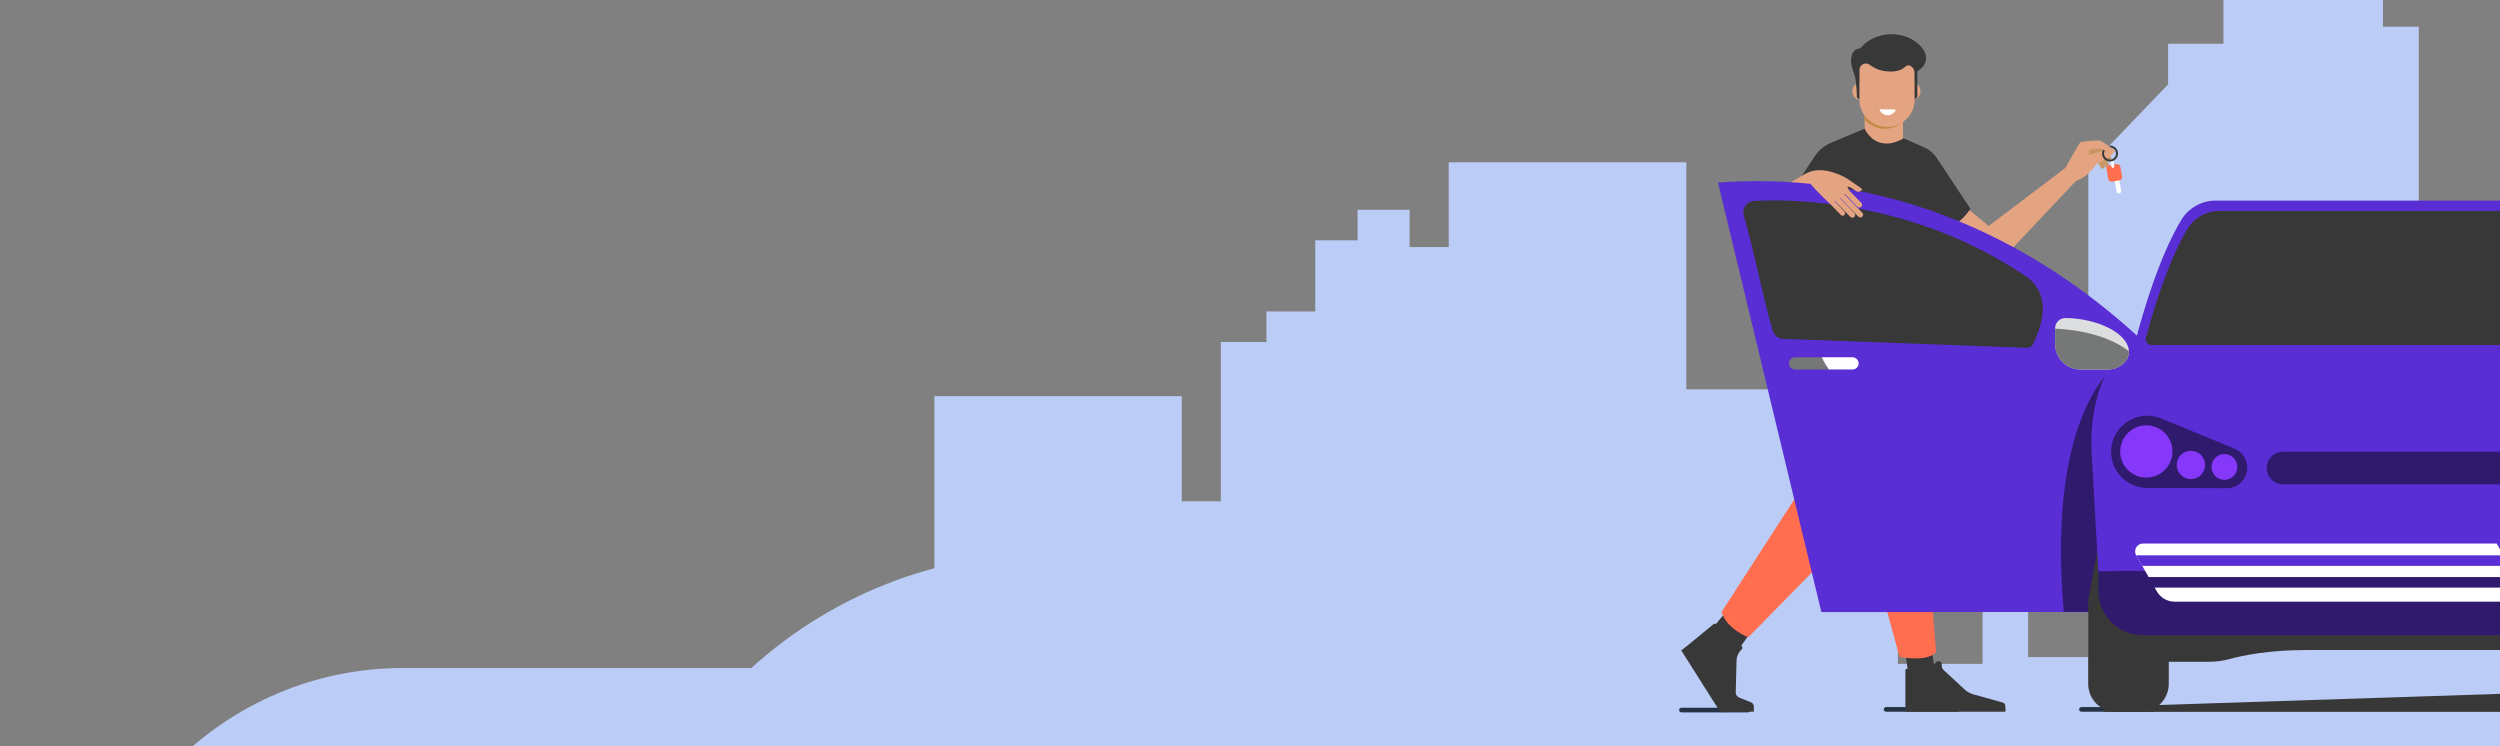 <svg width="804" height="240" viewBox="0 0 804 240" fill="none" xmlns="http://www.w3.org/2000/svg">
<rect x="0" y="0" width="804" height="240" fill="#808080" stroke="none"/>
<g clip-path="url(#clip0_1572_8081)">
<g clip-path="url(#clip1_1572_8081)">
<path d="M381.633 177.916H337.432C258.567 177.916 194.633 241.849 194.633 320.715V320.737C194.633 399.603 258.567 463.536 337.432 463.536H381.633C460.498 463.536 524.432 399.603 524.432 320.737V320.715C524.432 241.849 460.498 177.916 381.633 177.916Z" fill="#BBCDF6"/>
<path d="M292.668 214.828H129.698C72.434 214.828 26 261.262 26 318.526H379.895L292.646 214.828H292.668Z" fill="#BBCDF6"/>
<path d="M873.16 200.411V239.648H853.26V137.214H828.125V164.469H818.694V137.214L812.421 130.67H791.483V116.501H777.878V8.607H766.371V-11H715.063V14.067H697.261V27.153L671.608 53.845V211.309H652.249V118.69H637.583V213.498H610.373V109.958H593.631V125.21H542.324V52.198H465.904V79.453H453.336V67.473H436.595V77.287H422.99V100.166H407.286V109.981H392.62V161.198H380.053V127.421H300.497V203.006C302.708 204.811 304.197 207.586 304.197 211.309V310.833H892V200.434H873.16V200.411Z" fill="#BBCDF6"/>
</g>
<path fill-rule="evenodd" clip-rule="evenodd" d="M824.199 110.835H689.103C687.77 110.835 686.795 109.581 687.131 108.293C688.925 101.503 694.29 82.647 701.518 70.705C703.854 66.84 708.073 64.504 712.6 64.504H833.886C835.191 64.504 836.16 65.717 835.872 66.984L826.177 109.259C825.964 110.184 825.14 110.835 824.192 110.835H824.199Z" fill="#592ED4"/>
<path d="M668.61 57.147L635.713 92.043L620.605 78.325L621.505 73.753L624.818 69.117L633.179 67.414L639.555 72.675L664.199 54.022L668.067 50.457L671.131 56.044" fill="#E4A482"/>
<path fill-rule="evenodd" clip-rule="evenodd" d="M599.884 44.372L599.674 41.383V34.883L612.007 37.77V44.767V48.966L599.884 44.372Z" fill="#E4A482"/>
<path fill-rule="evenodd" clip-rule="evenodd" d="M575.216 63.042L583.592 50.295C584.863 48.366 586.674 46.856 588.809 45.958L599.673 41.381C599.673 41.381 603.168 49.63 612.222 44.478L618.817 47.383C620.622 48.18 622.126 49.516 623.128 51.217L633.689 67.147C633.689 67.147 630.484 72.567 623.733 74.945C616.982 77.324 607.695 72.088 607.695 72.088L575.216 63.042Z" fill="#383838"/>
<path fill-rule="evenodd" clip-rule="evenodd" d="M599.619 34.289L599.673 38.578C599.673 38.578 605.429 44.581 612.03 39.171L610.513 35.098L599.619 34.289Z" fill="#C38943"/>
<path fill-rule="evenodd" clip-rule="evenodd" d="M606.868 40.827C601.963 40.827 597.982 36.867 597.982 31.985V20.154C597.982 15.271 601.957 16.26 606.868 16.26C611.772 16.26 615.753 15.271 615.753 20.154V31.985C615.753 36.867 611.778 40.827 606.868 40.827Z" fill="#E4A482"/>
<path fill-rule="evenodd" clip-rule="evenodd" d="M604.686 35.141L609.369 35.218C609.572 35.218 609.692 35.452 609.572 35.62C609.171 36.183 608.301 37.135 607.012 37.064C605.609 36.986 604.824 35.979 604.506 35.452C604.422 35.314 604.524 35.141 604.686 35.141Z" fill="white"/>
<path d="M598.227 32.068C599.417 31.923 600.238 30.629 600.062 29.177C599.885 27.726 598.777 26.666 597.587 26.811C596.397 26.955 595.576 28.249 595.752 29.701C595.929 31.152 597.037 32.212 598.227 32.068Z" fill="#E4A482"/>
<path d="M617.6 29.701C617.777 28.25 616.955 26.956 615.765 26.811C614.575 26.667 613.468 27.727 613.291 29.178C613.114 30.63 613.936 31.924 615.126 32.068C616.316 32.213 617.424 31.153 617.6 29.701Z" fill="#E4A482"/>
<path fill-rule="evenodd" clip-rule="evenodd" d="M597.179 31.331L597.982 32.074V22.657C597.982 22.142 598.114 21.627 598.438 21.225C598.768 20.818 599.223 20.542 599.739 20.452C600.764 20.285 601.514 20.98 601.592 21.057C603.546 22.447 605.327 22.783 606.226 22.878C607.144 22.98 610.471 23.436 612.492 21.662C612.702 21.477 613.211 20.985 613.865 21.021C614.278 21.045 614.644 21.273 614.956 21.584C615.484 22.112 615.735 22.86 615.735 23.609V31.247C615.735 31.247 615.741 31.948 615.747 31.972L616.599 31.295C616.599 31.295 616.617 31.241 616.617 31.211V23.124C616.617 22.938 616.785 22.789 616.941 22.687C617.618 22.25 619.411 21.015 619.441 18.667C619.465 16.906 618.361 15.648 617.63 14.839C614.842 11.754 609.884 10.305 605.339 11.323C601.454 12.197 599.445 14.186 598.402 15.396C598.312 15.498 598.192 15.57 598.054 15.582C597.628 15.624 597.041 15.75 596.519 16.157C595.938 16.607 595.488 17.367 595.338 18.871C595.068 21.602 596.441 23.1 596.801 25.898C597.053 27.857 597.161 29.672 597.179 31.313V31.331Z" fill="#383838"/>
<path d="M629.656 227.398H606.564C606.155 227.398 605.823 227.73 605.823 228.138V228.145C605.823 228.553 606.155 228.884 606.564 228.884H629.656C630.065 228.884 630.397 228.553 630.397 228.145V228.138C630.397 227.73 630.065 227.398 629.656 227.398Z" fill="#233343"/>
<path d="M562.123 227.613H540.74C540.331 227.613 540 227.944 540 228.353V228.359C540 228.768 540.331 229.099 540.74 229.099H562.123C562.532 229.099 562.863 228.768 562.863 228.359V228.353C562.863 227.944 562.532 227.613 562.123 227.613Z" fill="#233343"/>
<path fill-rule="evenodd" clip-rule="evenodd" d="M612.166 204.854L613.73 217.156L619.832 219.477L622.327 215.766L620.298 203.4L612.166 204.854Z" fill="#383838"/>
<path fill-rule="evenodd" clip-rule="evenodd" d="M604.692 188.595L610.89 211.247C610.89 211.247 619.717 213.103 622.666 209.717L619.876 175.898L604.692 188.602V188.595Z" fill="#FF6E4F"/>
<path fill-rule="evenodd" clip-rule="evenodd" d="M612.779 215.481V228.497H644.91V227.024C644.91 226.52 644.578 226.08 644.093 225.946L634.602 223.293C633.447 222.968 632.4 222.349 631.564 221.489L624.938 215.36C624.683 215.092 624.524 214.748 624.498 214.378L624.415 213.338C624.39 212.981 624.096 212.701 623.738 212.675L623.349 212.656C623.036 212.637 622.743 212.771 622.551 213.02C621.645 214.199 619.143 217.465 613.354 215.111C613.079 215.003 612.779 215.194 612.779 215.488V215.481Z" fill="#383838"/>
<path d="M644.936 227.889H612.779V228.89H644.936V227.889Z" fill="#383838"/>
<path fill-rule="evenodd" clip-rule="evenodd" d="M550.882 201.863L557.375 193.969L565.424 199.252L562.029 204.777L558.668 209.521L552.539 207.058L550.882 201.863Z" fill="#383838"/>
<path fill-rule="evenodd" clip-rule="evenodd" d="M547.891 209.716L542.172 208.135L540.663 209.131L553.259 229.038L564.083 228.849L564.056 227.853L559.26 225.814L551.056 215.538L547.891 209.716Z" fill="#383838"/>
<path fill-rule="evenodd" clip-rule="evenodd" d="M553.644 196.83L591.269 138.576L608.668 157.655L562.232 204.953C562.232 204.953 555.341 202.355 553.644 196.823V196.83Z" fill="#FF6E4F"/>
<path fill-rule="evenodd" clip-rule="evenodd" d="M541.573 208.529L551.185 200.642C551.447 200.467 551.804 200.621 551.845 200.931C551.899 201.375 552.646 203.596 554.539 205.494C555.812 206.766 557.489 207.594 559.294 207.654C559.564 207.661 559.793 207.654 559.961 207.607L560.204 207.896C560.44 208.186 560.406 208.603 560.136 208.852C559.113 209.767 558.513 211.066 558.479 212.439L558.21 222.648C558.19 223.395 558.641 224.075 559.335 224.351L563.06 225.825C563.639 226.054 564.023 226.606 564.043 227.225L564.063 227.851L553.879 228.019L541.579 208.522L541.573 208.529Z" fill="#383838"/>
<path d="M586.034 60.868L582.709 61.684L580.896 60.224L576.633 59.72L574.552 59.414L580.226 56.098L582.786 56.072L586.034 60.868Z" fill="#E4A482"/>
<path fill-rule="evenodd" clip-rule="evenodd" d="M552.502 58.731C563.588 104.768 574.675 150.812 585.756 196.849C644.719 196.817 671.431 196.823 677.833 196.849C677.852 196.849 677.852 196.849 677.859 196.849C686.016 196.753 688.652 157.208 689.003 109.564C672.223 93.908 637.43 66.365 587.492 59.72C574.733 58.023 562.95 57.947 552.495 58.725L552.502 58.731Z" fill="#592ED4"/>
<path fill-rule="evenodd" clip-rule="evenodd" d="M560.805 69.328C564.398 81.661 566.505 94.001 570.098 106.334C570.545 107.865 571.917 108.936 573.513 108.994C599.159 109.944 626.298 110.894 651.944 111.838C652.717 111.863 653.431 111.443 653.77 110.754C655.761 106.717 658.85 99.224 655.442 93.108C654.6 91.597 652.966 89.868 652.519 89.556C639.026 80.245 617.765 69.2 587.421 65.508C579.034 64.487 571.234 64.296 564.194 64.596C561.794 64.698 560.135 67.025 560.805 69.321V69.328Z" fill="#383838"/>
<path fill-rule="evenodd" clip-rule="evenodd" d="M577.298 114.902C576.213 114.902 575.332 115.782 575.332 116.867C575.332 117.951 576.213 118.831 577.298 118.831H588.155C587.3 117.523 586.432 116.293 585.902 114.909H577.298V114.902Z" fill="#767777"/>
<path fill-rule="evenodd" clip-rule="evenodd" d="M595.77 114.903H585.902C586.432 116.287 587.3 117.518 588.155 118.825H595.77C596.855 118.825 597.736 117.945 597.736 116.861C597.736 115.777 596.855 114.896 595.77 114.896V114.903Z" fill="white"/>
<path fill-rule="evenodd" clip-rule="evenodd" d="M700.754 115.406L689.769 111.102C689.769 111.102 657.038 118.99 663.708 196.735H692.035L700.754 115.406Z" fill="#301A6E"/>
<path d="M692.474 227.398H669.382C668.973 227.398 668.641 227.73 668.641 228.138V228.145C668.641 228.553 668.973 228.884 669.382 228.884H692.474C692.883 228.884 693.215 228.553 693.215 228.145V228.138C693.215 227.73 692.883 227.398 692.474 227.398Z" fill="#233343"/>
<path fill-rule="evenodd" clip-rule="evenodd" d="M676.754 228.941H828.147L826.73 222.398L676.895 227.296C676.978 227.851 676.939 228.431 676.754 228.941Z" fill="#383838"/>
<path fill-rule="evenodd" clip-rule="evenodd" d="M674.596 176.453L671.564 192.858V219.925C671.564 224.909 675.586 228.946 680.551 228.946H688.491C693.456 228.946 697.478 224.909 697.478 219.925V209.263L674.596 176.46V176.453Z" fill="#383838"/>
<path fill-rule="evenodd" clip-rule="evenodd" d="M685.882 202.723L691.167 211.836C691.524 212.454 692.188 212.831 692.896 212.831H710.341C712.651 212.831 714.949 212.525 717.176 211.912C721.281 210.796 729.623 209.049 741.769 209.049H810.569L802.769 201.256L723.521 197.525L685.888 202.723H685.882Z" fill="#383838"/>
<path d="M674.833 183.523H806.496V204.275H689.137C681.241 204.275 674.833 197.872 674.833 189.984V183.53V183.523Z" fill="#301A6E"/>
<path fill-rule="evenodd" clip-rule="evenodd" d="M810.104 106.016L723.106 103.233C723.106 103.233 697.62 100.243 682.321 113.533C678.446 116.893 675.912 122.148 674.317 128.296C672.836 133.997 672.351 139.909 672.683 145.782L674.834 183.688L810.104 182.91L816.608 107.183L810.104 106.016Z" fill="#592ED4"/>
<path fill-rule="evenodd" clip-rule="evenodd" d="M817.482 110.962H691.978C690.74 110.962 689.833 109.795 690.146 108.597C691.812 102.277 696.797 84.727 703.512 73.611C705.682 70.014 709.601 67.84 713.807 67.84H826.482C827.694 67.84 828.594 68.969 828.326 70.148L819.32 109.496C819.122 110.357 818.356 110.962 817.476 110.962H817.482Z" fill="#383838"/>
<path d="M812.024 145.287H734.199C731.305 145.287 728.959 147.63 728.959 150.52C728.959 153.409 731.305 155.752 734.199 155.752H812.024C814.918 155.752 817.264 153.409 817.264 150.52C817.264 147.63 814.918 145.287 812.024 145.287Z" fill="#301A6E"/>
<path fill-rule="evenodd" clip-rule="evenodd" d="M802.934 174.807H689.175C687.241 174.807 686.028 176.893 686.992 178.57L693.643 190.183C694.817 192.236 697 193.499 699.368 193.499H813.728L802.941 174.801L802.934 174.807Z" fill="white"/>
<path fill-rule="evenodd" clip-rule="evenodd" d="M718.185 144.108V144.096L695.136 134.619C695.092 134.6 695.041 134.581 694.99 134.562L694.843 134.504C693.515 133.981 692.073 133.682 690.554 133.682C684.133 133.682 678.924 138.885 678.924 145.301C678.924 151.716 684.113 156.895 690.515 156.914L716.091 157.009C719.755 157.009 722.723 154.044 722.723 150.39C722.723 147.463 720.821 144.982 718.185 144.108Z" fill="#301A6E"/>
<path d="M690.26 153.591C694.903 153.591 698.666 149.83 698.666 145.192C698.666 140.553 694.903 136.793 690.26 136.793C685.618 136.793 681.854 140.553 681.854 145.192C681.854 149.83 685.618 153.591 690.26 153.591Z" fill="#8538FA"/>
<path d="M704.59 154.096C707.11 154.096 709.154 152.055 709.154 149.536C709.154 147.018 707.11 144.977 704.59 144.977C702.07 144.977 700.026 147.018 700.026 149.536C700.026 152.055 702.07 154.096 704.59 154.096Z" fill="#8538FA"/>
<path d="M715.377 154.316C717.669 154.316 719.526 152.46 719.526 150.171C719.526 147.881 717.669 146.025 715.377 146.025C713.086 146.025 711.229 147.881 711.229 150.171C711.229 152.46 713.086 154.316 715.377 154.316Z" fill="#8538FA"/>
<path d="M811.328 185.58H683.788V188.973H811.328V185.58Z" fill="#301A6E"/>
<path fill-rule="evenodd" clip-rule="evenodd" d="M687.006 178.598L688.94 181.984H811.604V178.598H687.006Z" fill="#592ED4"/>
<path fill-rule="evenodd" clip-rule="evenodd" d="M664.214 102.275C674.541 102.358 684.658 107.224 684.658 113.206C684.658 114.239 684.313 115.24 683.681 116.05C682.322 117.804 680.228 118.831 678.007 118.831H669.071C664.571 118.831 660.927 115.189 660.927 110.693V105.572C660.927 103.755 662.401 102.282 664.22 102.282" fill="#DDDEDF"/>
<path fill-rule="evenodd" clip-rule="evenodd" d="M678.001 118.823H669.065C664.565 118.823 660.92 115.182 660.92 110.686V105.68C674.305 106.388 681.466 110.45 684.639 112.943C684.639 113.033 684.651 113.116 684.651 113.205C684.651 114.238 684.307 115.239 683.675 116.049C682.315 117.803 680.222 118.829 678.001 118.829V118.823Z" fill="#767777"/>
<path d="M674.5 51.753C674.5 51.753 675.534 54.24 676.16 54.234C676.792 54.227 676.939 53.666 676.939 53.666L675.866 50.994L674.5 51.753Z" fill="#C69560"/>
<path d="M675.829 51.298C675.829 51.298 676.863 53.785 677.489 53.779C678.121 53.772 678.267 53.211 678.267 53.211L677.195 50.539L675.829 51.298Z" fill="#C69560"/>
<path d="M676.549 50.054C676.549 50.054 678.126 52.242 678.732 52.089C679.345 51.935 679.358 51.361 679.358 51.361L677.698 49.002L676.543 50.054H676.549Z" fill="#C69560"/>
<path d="M677.386 50.114C677.086 51.389 675.356 52.078 673.53 51.644C671.705 51.211 670.467 49.827 670.773 48.545C671.079 47.263 672.803 46.581 674.628 47.008C676.454 47.435 677.692 48.826 677.386 50.108V50.114Z" fill="#C69560"/>
<path d="M680.157 48.657C680.201 48.179 676.167 45.488 675.459 45.245C674.75 45.009 669.344 45.564 669.076 45.698C668.814 45.832 664.206 54.014 664.206 54.014L665.438 56.195L665.419 56.214L666.612 58.452C666.612 58.452 666.651 58.446 666.702 58.433L666.727 58.478C666.727 58.478 666.925 58.401 667.193 58.299C668.24 57.987 670.474 57.139 672.063 55.309C673.333 54.224 674.131 52.885 674.195 52.84C674.304 52.77 677.297 51.138 678.197 50.653C678.708 50.379 679.167 49.907 679.359 49.397C679.825 49.282 680.131 48.931 680.157 48.657ZM671.782 49.843C671.77 48.989 671.91 48.262 671.91 48.262L675.414 47.694C675.414 47.694 676.027 47.987 676.761 48.376C676.512 48.478 676.346 48.561 676.346 48.561L671.782 49.837V49.843Z" fill="#E4A482"/>
<path d="M681.32 56.578C681.245 56.169 680.853 55.898 680.444 55.973C680.034 56.047 679.763 56.439 679.838 56.848L680.703 61.597C680.778 62.006 681.17 62.277 681.579 62.203C681.988 62.128 682.26 61.736 682.185 61.328L681.32 56.578Z" fill="white"/>
<path d="M680.709 52.77L678.26 53.216C677.712 53.316 677.349 53.84 677.449 54.388L678.038 57.619C678.137 58.166 678.662 58.529 679.21 58.43L681.659 57.984C682.207 57.885 682.571 57.36 682.471 56.812L681.882 53.581C681.782 53.034 681.257 52.671 680.709 52.77Z" fill="#FF6E4F"/>
<path d="M679.042 51.081L679.036 51.082C678.786 51.127 678.621 51.366 678.666 51.616L679.028 53.598C679.073 53.848 679.312 54.013 679.562 53.968L679.568 53.967C679.818 53.921 679.984 53.682 679.938 53.433L679.577 51.45C679.531 51.201 679.292 51.035 679.042 51.081Z" fill="white"/>
<path d="M678.58 46.815C678.414 46.815 678.254 46.834 678.095 46.865L678.982 47.497C679.85 47.682 680.508 48.453 680.508 49.378C680.508 50.443 679.64 51.304 678.58 51.304C677.52 51.304 676.652 50.437 676.652 49.378C676.652 49.021 676.761 48.683 676.933 48.396L676.34 48.16C676.142 48.523 676.021 48.932 676.021 49.378C676.021 50.794 677.169 51.942 678.586 51.942C680.003 51.942 681.152 50.794 681.152 49.378C681.152 47.962 680.003 46.815 678.586 46.815H678.58Z" fill="#383838"/>
<path d="M580.998 55.695L580.232 56.096C580.232 56.096 580.462 58.08 589.078 66.096C589.091 66.109 589.104 66.128 589.117 66.141L592.008 69.132C592.314 69.45 592.825 69.457 593.144 69.144C593.463 68.832 593.47 68.328 593.157 68.009L589.972 64.731C590.017 64.706 590.061 64.674 590.106 64.648L595.097 69.769C595.442 70.12 596.004 70.126 596.355 69.782C596.706 69.438 596.712 68.876 596.368 68.526L591.606 63.641C591.638 63.615 591.67 63.596 591.708 63.571L597.657 69.674C598.002 70.024 598.563 70.031 598.914 69.686C599.265 69.342 599.272 68.781 598.927 68.43L593.157 62.512C593.214 62.467 593.272 62.429 593.323 62.384L597.325 66.498C597.67 66.848 598.231 66.855 598.582 66.51C598.933 66.166 598.94 65.605 598.595 65.254L594.746 61.3C594.746 61.3 594.108 60.274 594.159 59.916C594.682 60.108 595.244 60.318 595.353 60.388C595.557 60.522 596.029 60.905 596.948 61.479C597.867 62.046 598.806 61.185 598.908 60.943C599.01 60.701 594.14 57.57 593.987 57.404C593.987 57.404 586.653 52.793 581.004 55.682L580.998 55.695Z" fill="#E4A482"/>
<path d="M597.434 68.918C597.377 68.784 597.434 68.695 597.543 68.593C597.658 68.497 598.041 68.031 598.111 68.089C598.334 68.261 599.011 68.829 598.762 69.281C598.513 69.734 598.098 69.568 597.983 69.492C597.951 69.473 597.466 68.988 597.434 68.924V68.918Z" fill="#E4A482"/>
<path d="M597.076 65.76C597.019 65.626 597.076 65.537 597.185 65.434C597.3 65.339 597.683 64.873 597.753 64.931C597.976 65.103 598.653 65.67 598.404 66.123C598.155 66.576 597.74 66.41 597.625 66.334C597.593 66.314 597.108 65.83 597.076 65.766V65.76Z" fill="#E4A482"/>
<path d="M594.861 69.004C594.803 68.87 594.861 68.781 594.969 68.679C595.084 68.583 595.467 68.117 595.537 68.175C595.761 68.347 596.437 68.915 596.188 69.367C595.939 69.82 595.524 69.654 595.409 69.578C595.378 69.559 594.892 69.074 594.861 69.01V69.004Z" fill="#E4A482"/>
<path d="M591.815 68.444C591.758 68.323 591.815 68.24 591.911 68.15C592.013 68.061 592.365 67.646 592.422 67.691C592.62 67.844 593.24 68.361 593.01 68.769C592.78 69.178 592.416 69.031 592.307 68.954C592.282 68.935 591.841 68.501 591.809 68.438L591.815 68.444Z" fill="#E4A482"/>
</g>
<defs>
<clipPath id="clip0_1572_8081">
<rect width="804" height="240" fill="white"/>
</clipPath>
<clipPath id="clip1_1572_8081">
<rect width="866" height="474.536" fill="white" transform="translate(26 -11)"/>
</clipPath>
</defs>
</svg>
